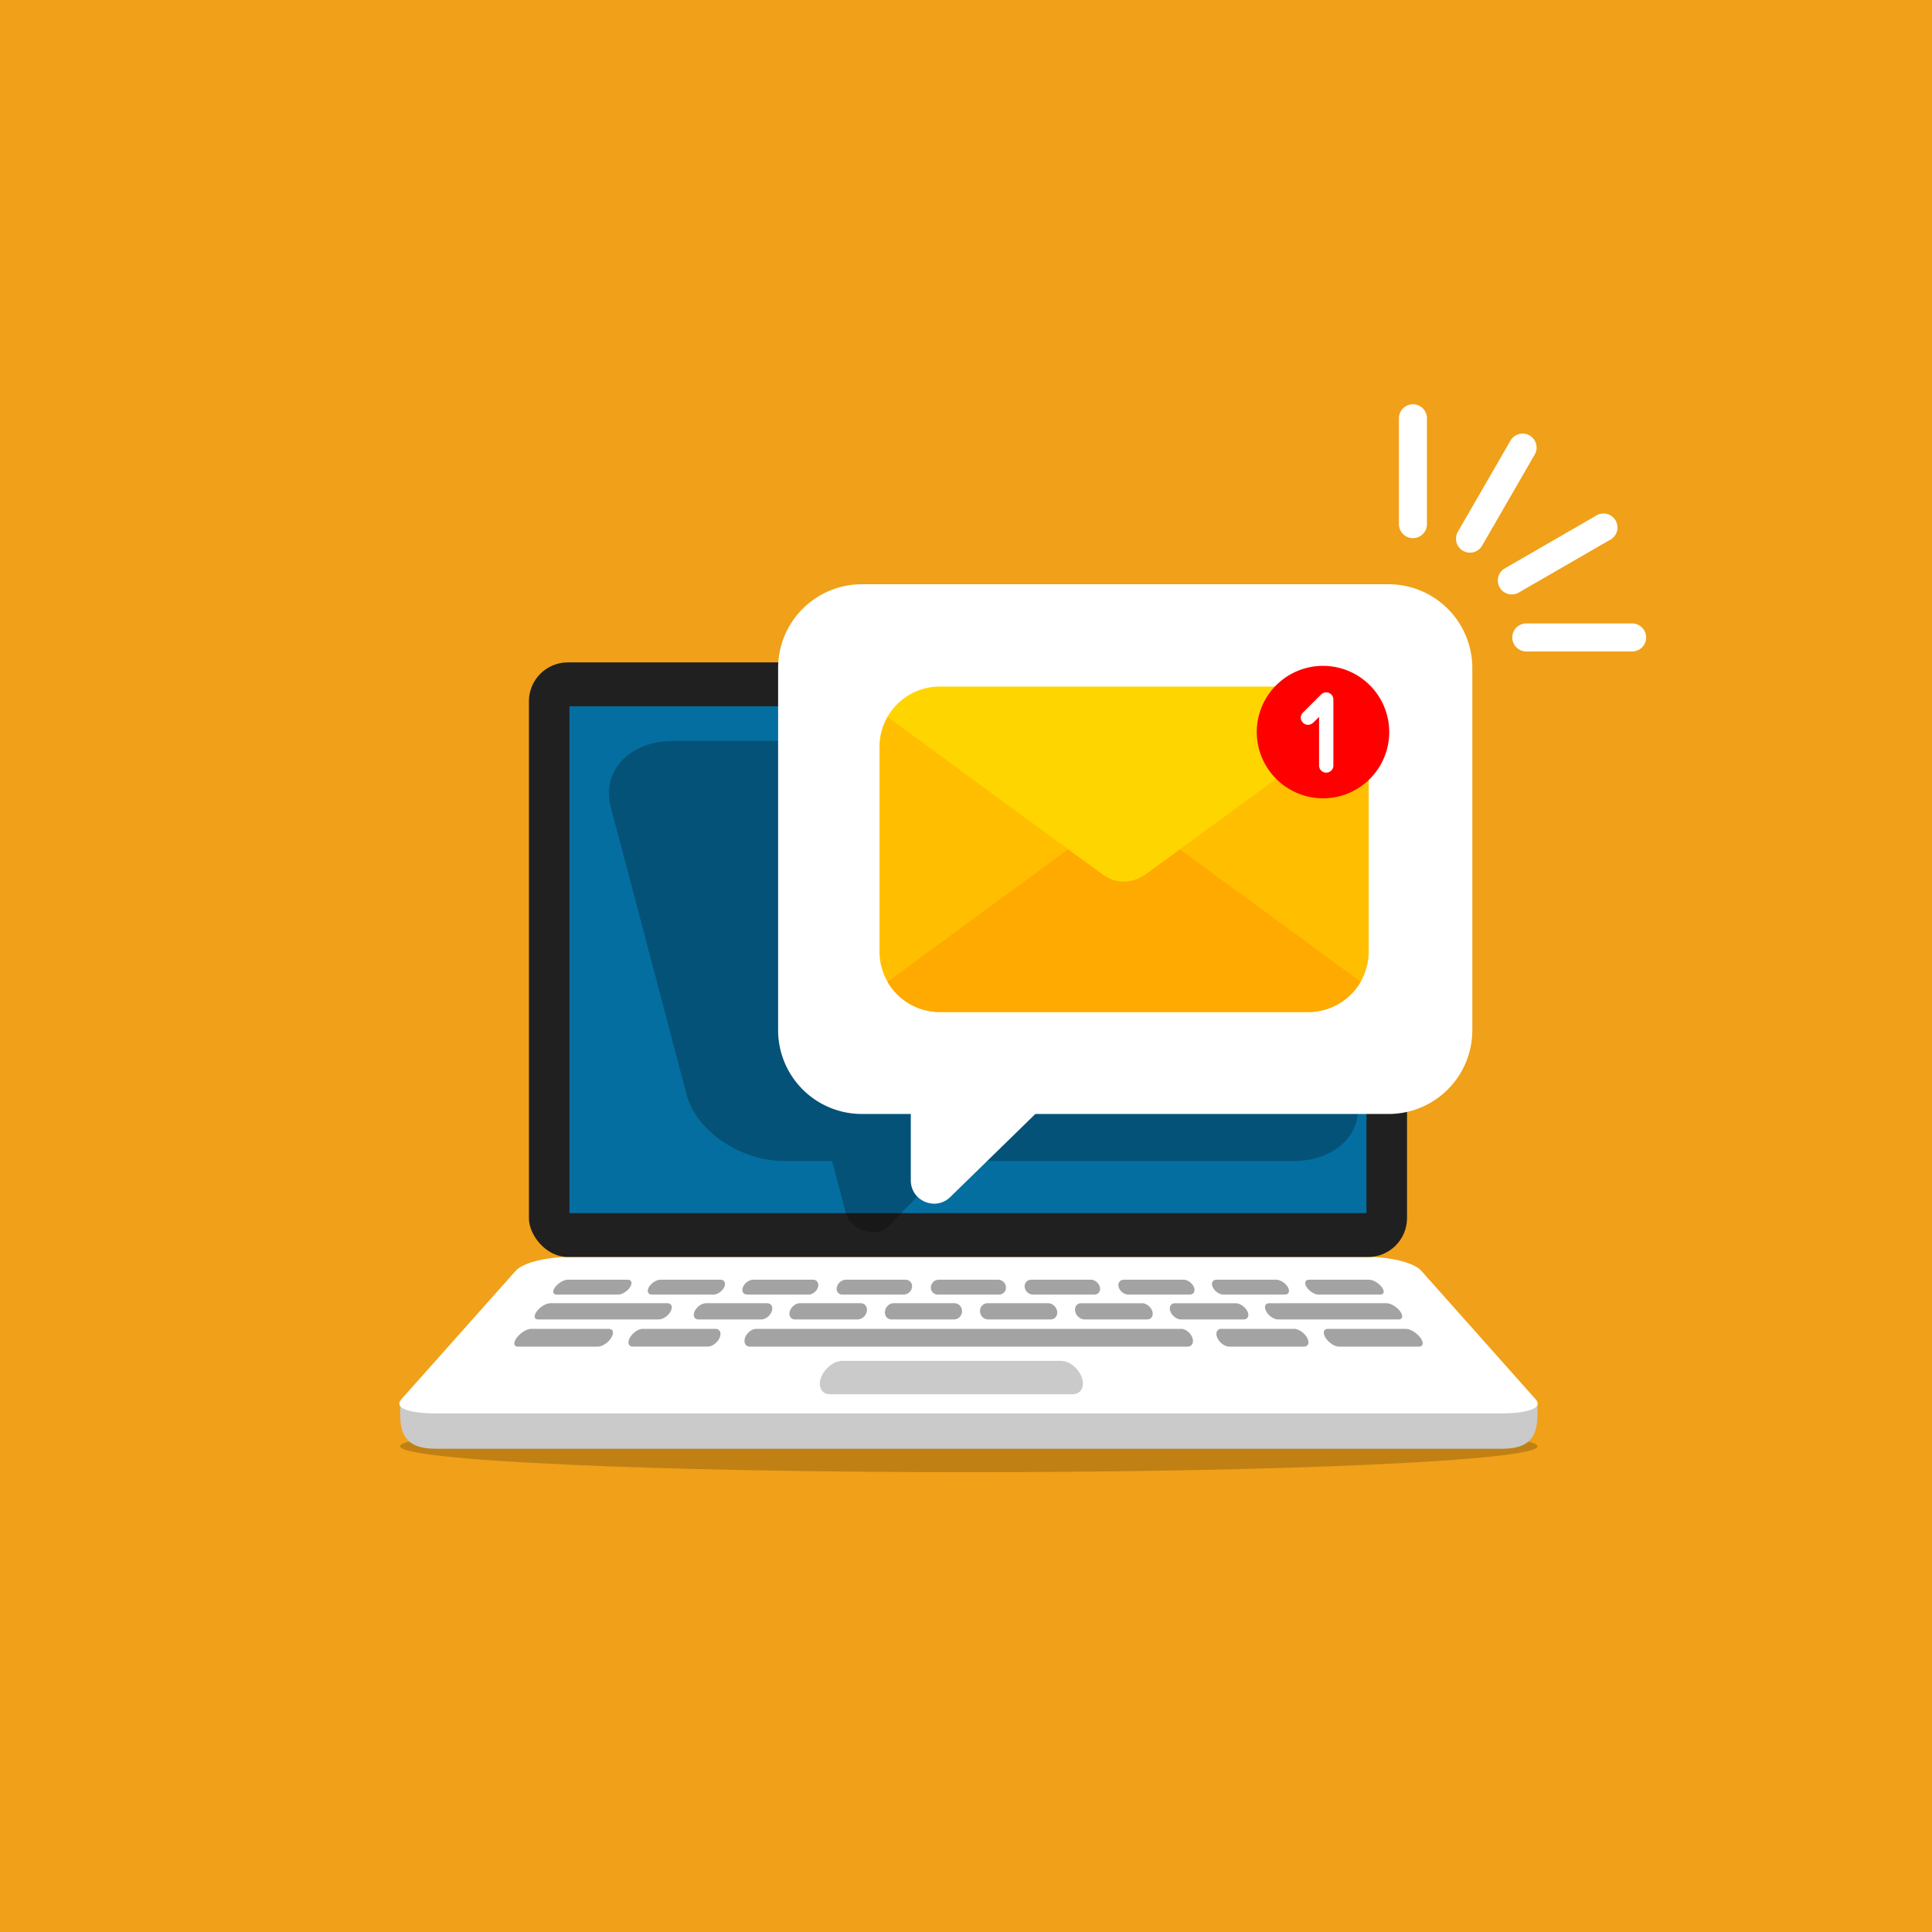 <svg id="Ñëîé_1" data-name="Ñëîé 1" xmlns="http://www.w3.org/2000/svg" viewBox="0 0 2000 2000"><rect width="2000" height="2000" style="fill:#f0a019"/><path d="M1002.94,1470.32c325.12,0,588.69,12,588.69,26.86S1328.06,1524,1002.94,1524s-588.7-12-588.7-26.86S677.81,1470.32,1002.94,1470.32Z" style="fill-rule:evenodd;opacity:0.2"/><path d="M1392.62,1323.74H613.26c-15.47,0-37.46.82-47.82,10.19L414.26,1452.31c-.1,22.66-2.45,47.26,36.21,47.4H1555.41c38.58,0,36.3-24.83,36.2-47.4l-151.18-118.38C1430,1324.51,1407.83,1323.74,1392.62,1323.74Z" style="fill:#cacaca;fill-rule:evenodd"/><path d="M1417.35,1301.24H587.83c-21.35,0-46.42,5.8-53.83,14.12-44.44,50-74.12,83.28-118.47,133.12-8.15,9.15,7.59,14.72,37.25,14.72H1552.41c29.66,0,45.4-5.56,37.25-14.72l-118.47-133.11C1463.66,1306.9,1438.72,1301.24,1417.35,1301.24Z" style="fill:#fff;fill-rule:evenodd"/><rect x="547.53" y="685.7" width="909" height="615.55" rx="40.3" style="fill:#202020"/><rect x="589.5" y="731.13" width="825.07" height="524.67" style="fill:#056ea0"/><path d="M690.74,1349.08c4.4,0,5.91,3.68,3.59,8.28s-8,8.52-12.53,8.52H557.23c-4.45,0-5-3.85-1.42-8.53s9.63-8.27,14-8.27Zm378.56-8.92a8.85,8.85,0,0,1-8.53-7.81,6.69,6.69,0,0,1,6.72-7.61h61.8c4.14,0,8.25,3.39,9.27,7.61s-1.5,7.81-5.75,7.81Zm-98.48,0a7.18,7.18,0,0,1-7.18-7.81,8.22,8.22,0,0,1,8-7.61h61.72a8.23,8.23,0,0,1,8,7.61,7.17,7.17,0,0,1-7.18,7.81Zm-98.73,0c-4.25,0-6.78-3.52-5.75-7.82s5.13-7.6,9.26-7.6h61.8a6.69,6.69,0,0,1,6.73,7.61,8.85,8.85,0,0,1-8.53,7.81Zm-98.47,0c-4.25,0-6.26-3.53-4.49-7.82s6.52-7.6,10.65-7.6H841.5c4,0,6.5,3.38,5.33,7.6s-5.63,7.82-9.79,7.82Zm-98.65,0c-4.25,0-5.65-3.53-3.14-7.82s7.83-7.6,12-7.6h61.8c4.14,0,6,3.38,4.11,7.6s-7,7.82-11.22,7.82Zm-98.56,0c-4.25,0-4.87-3.53-1.62-7.82s9-7.6,13.1-7.6H649.6c4.14,0,5.34,3.38,2.72,7.6s-8.24,7.82-12.49,7.82Zm788.65,0c-4.25,0-9.82-3.52-12.48-7.8s-1.43-7.62,2.71-7.62h61.88c4.14,0,10,3.4,13.2,7.62s2.54,7.81-1.71,7.81Zm-98.47,0c-4.25,0-9.3-3.52-11.22-7.8s0-7.62,4.1-7.62h61.63c4.13,0,9.5,3.39,12,7.62s1.11,7.8-3.14,7.8Zm-98.56,0a11,11,0,0,1-10-7.81c-1.17-4.22,1.28-7.61,5.5-7.61h61.71c4.14,0,8.91,3.39,10.66,7.62s-.24,7.8-4.49,7.8Zm-444.89,25.72c-4.44,0-6.22-3.85-4-8.52s7.42-8.28,11.83-8.28h63c4.31,0,6.56,3.68,5,8.28s-6.57,8.52-11,8.52Zm99.91,0c-4.44,0-6.86-3.85-5.39-8.52s6.13-8.28,10.45-8.28H891c4.32,0,7.1,3.68,6.36,8.28s-5.06,8.52-9.5,8.52Zm99.82,0c-4.44,0-7.41-3.85-6.72-8.52s4.57-8.28,8.88-8.28h63.09a8,8,0,0,1,7.75,8.28,8.46,8.46,0,0,1-8.17,8.52Zm99.91,0a8.53,8.53,0,0,1-8.23-8.52,7.85,7.85,0,0,1,7.67-8.27h62.92c4.31,0,8.41,3.67,9.21,8.27s-2.3,8.52-6.74,8.52Zm99.91,0c-4.44,0-8.78-3.85-9.66-8.52s1.89-8.27,6.21-8.27h63.09c4.31,0,9,3.67,10.51,8.27s-.88,8.52-5.32,8.52Zm99.92,0c-4.45,0-9.44-3.85-11.09-8.52s.59-8.27,4.91-8.27h62.82c4.32,0,9.65,3.67,12,8.27s.54,8.52-3.9,8.52Zm100.54,0c-4.44,0-10-3.85-12.43-8.52s-1-8.27,3.34-8.27H1435.3c4.32,0,10.55,3.67,14,8.27s2.93,8.52-1.52,8.52ZM536.25,1394c-4.66,0-5.08-4.2-1.19-9.31s10.38-9.07,14.89-9.07h80.26c4.51,0,5.69,4,2.67,9.07s-9.3,9.32-14,9.32Zm119,0c-4.65,0-6.06-4.2-3.15-9.32s8.84-9.07,13.36-9.07H740.6c4.51,0,6.51,4,4.41,9.07s-7.69,9.32-12.35,9.32Zm799.87-18.4c4.52,0,11.35,4,15.17,9.07s3.2,9.33-1.45,9.33H1386.1c-4.65,0-10.88-4.21-14-9.33s-1.84-9.07,2.68-9.07Zm-115.45,0c4.51,0,10.49,4,13.35,9.07s1.51,9.33-3.14,9.33h-77.46c-4.66,0-10.22-4.21-12.36-9.33s-.09-9.07,4.42-9.07Zm-117,0c4.51,0,9.71,4,11.6,9.07s-.28,9.33-4.93,9.33h-453c-4.65,0-6.87-4.2-5-9.32s7.09-9.07,11.6-9.07H1222.6Z" style="fill:#a3a3a3;fill-rule:evenodd"/><path d="M859.23,1443.3c-4.75,0-8.07-2.3-9.59-5.92s-1.2-8.15,1-13a29.16,29.16,0,0,1,9.41-11.32,21.07,21.07,0,0,1,11.9-4.33h226.31a20.77,20.77,0,0,1,11.8,4.33,28.37,28.37,0,0,1,9.21,11.32c2.13,4.88,2.29,9.53.76,13s-5,5.92-9.71,5.92Z" style="fill:#cacaca;fill-rule:evenodd"/><path d="M1223.93,766.91H697.62c-45.89,0-75.3,30.88-65.34,68.62l78.56,297.77c9.95,37.73,55.64,68.61,101.53,68.61h49.06l14.38,54.5c4.46,16.91,31.47,25.48,43.06,13.67l66.88-68.17h352.94c45.89,0,75.29-30.88,65.33-68.61l-78.55-297.77C1315.51,797.79,1269.82,766.91,1223.93,766.91Z" style="fill-rule:evenodd;opacity:0.25"/><path d="M1437.62,604.81H892a86.76,86.76,0,0,0-86.5,86.5V1066.7a86.75,86.75,0,0,0,86.5,86.49h50.86v68.71c0,21.32,25.66,32.12,40.91,17.23l88-85.94h365.88a86.75,86.75,0,0,0,86.5-86.49V691.31A86.76,86.76,0,0,0,1437.62,604.81Z" style="fill:#fff;fill-rule:evenodd"/><path d="M972.75,1047.63h381.81a62.47,62.47,0,0,0,62.29-62.29V773a61.75,61.75,0,0,0-8.28-30.93H918.74A61.81,61.81,0,0,0,910.46,773V985.34A62.47,62.47,0,0,0,972.75,1047.63Z" style="fill:#ffbf00;fill-rule:evenodd"/><path d="M972.75,1047.63h381.81a62.43,62.43,0,0,0,54-31.36l-222-162.66c-15.28-10.33-30.57-10.82-45.85,0l-222,162.67A62.44,62.44,0,0,0,972.75,1047.63Z" style="fill:#fa0;fill-rule:evenodd"/><path d="M972.75,710.71h381.81a62.43,62.43,0,0,1,54,31.36l-222,162.66c-15.28,10.33-30.57,10.82-45.85,0l-222-162.67A62.44,62.44,0,0,1,972.75,710.71Z" style="fill:#ffd500;fill-rule:evenodd"/><path d="M1369.53,826.41A68.56,68.56,0,1,0,1301,757.85,68.69,68.69,0,0,0,1369.53,826.41Z" style="fill:red;fill-rule:evenodd"/><path d="M1380.3,724.09v69.13h0a7.44,7.44,0,0,1-14.79,0h0V742.09l-6.19,6.18-.07-.06A7.44,7.44,0,1,1,1349.5,737l18.13-18.12h0a7.44,7.44,0,0,1,12.67,5.23Z" style="fill:#fff;fill-rule:evenodd"/><path d="M1477.16,542.58a14.49,14.49,0,0,1-29,0V433a14.49,14.49,0,0,1,29,0V542.58Zm56.71,23,54.79-94.91a14.47,14.47,0,1,0-25.05-14.49l-54.79,94.91a14.47,14.47,0,0,0,25,14.49Zm37.67,48.22a14.47,14.47,0,0,1-14.49-25l94.9-54.79A14.47,14.47,0,1,1,1666.44,559l-94.9,54.79ZM1580,674.4a14.49,14.49,0,1,1,0-29H1689.6a14.49,14.49,0,1,1,0,29Z" style="fill:#fff;fill-rule:evenodd"/></svg>